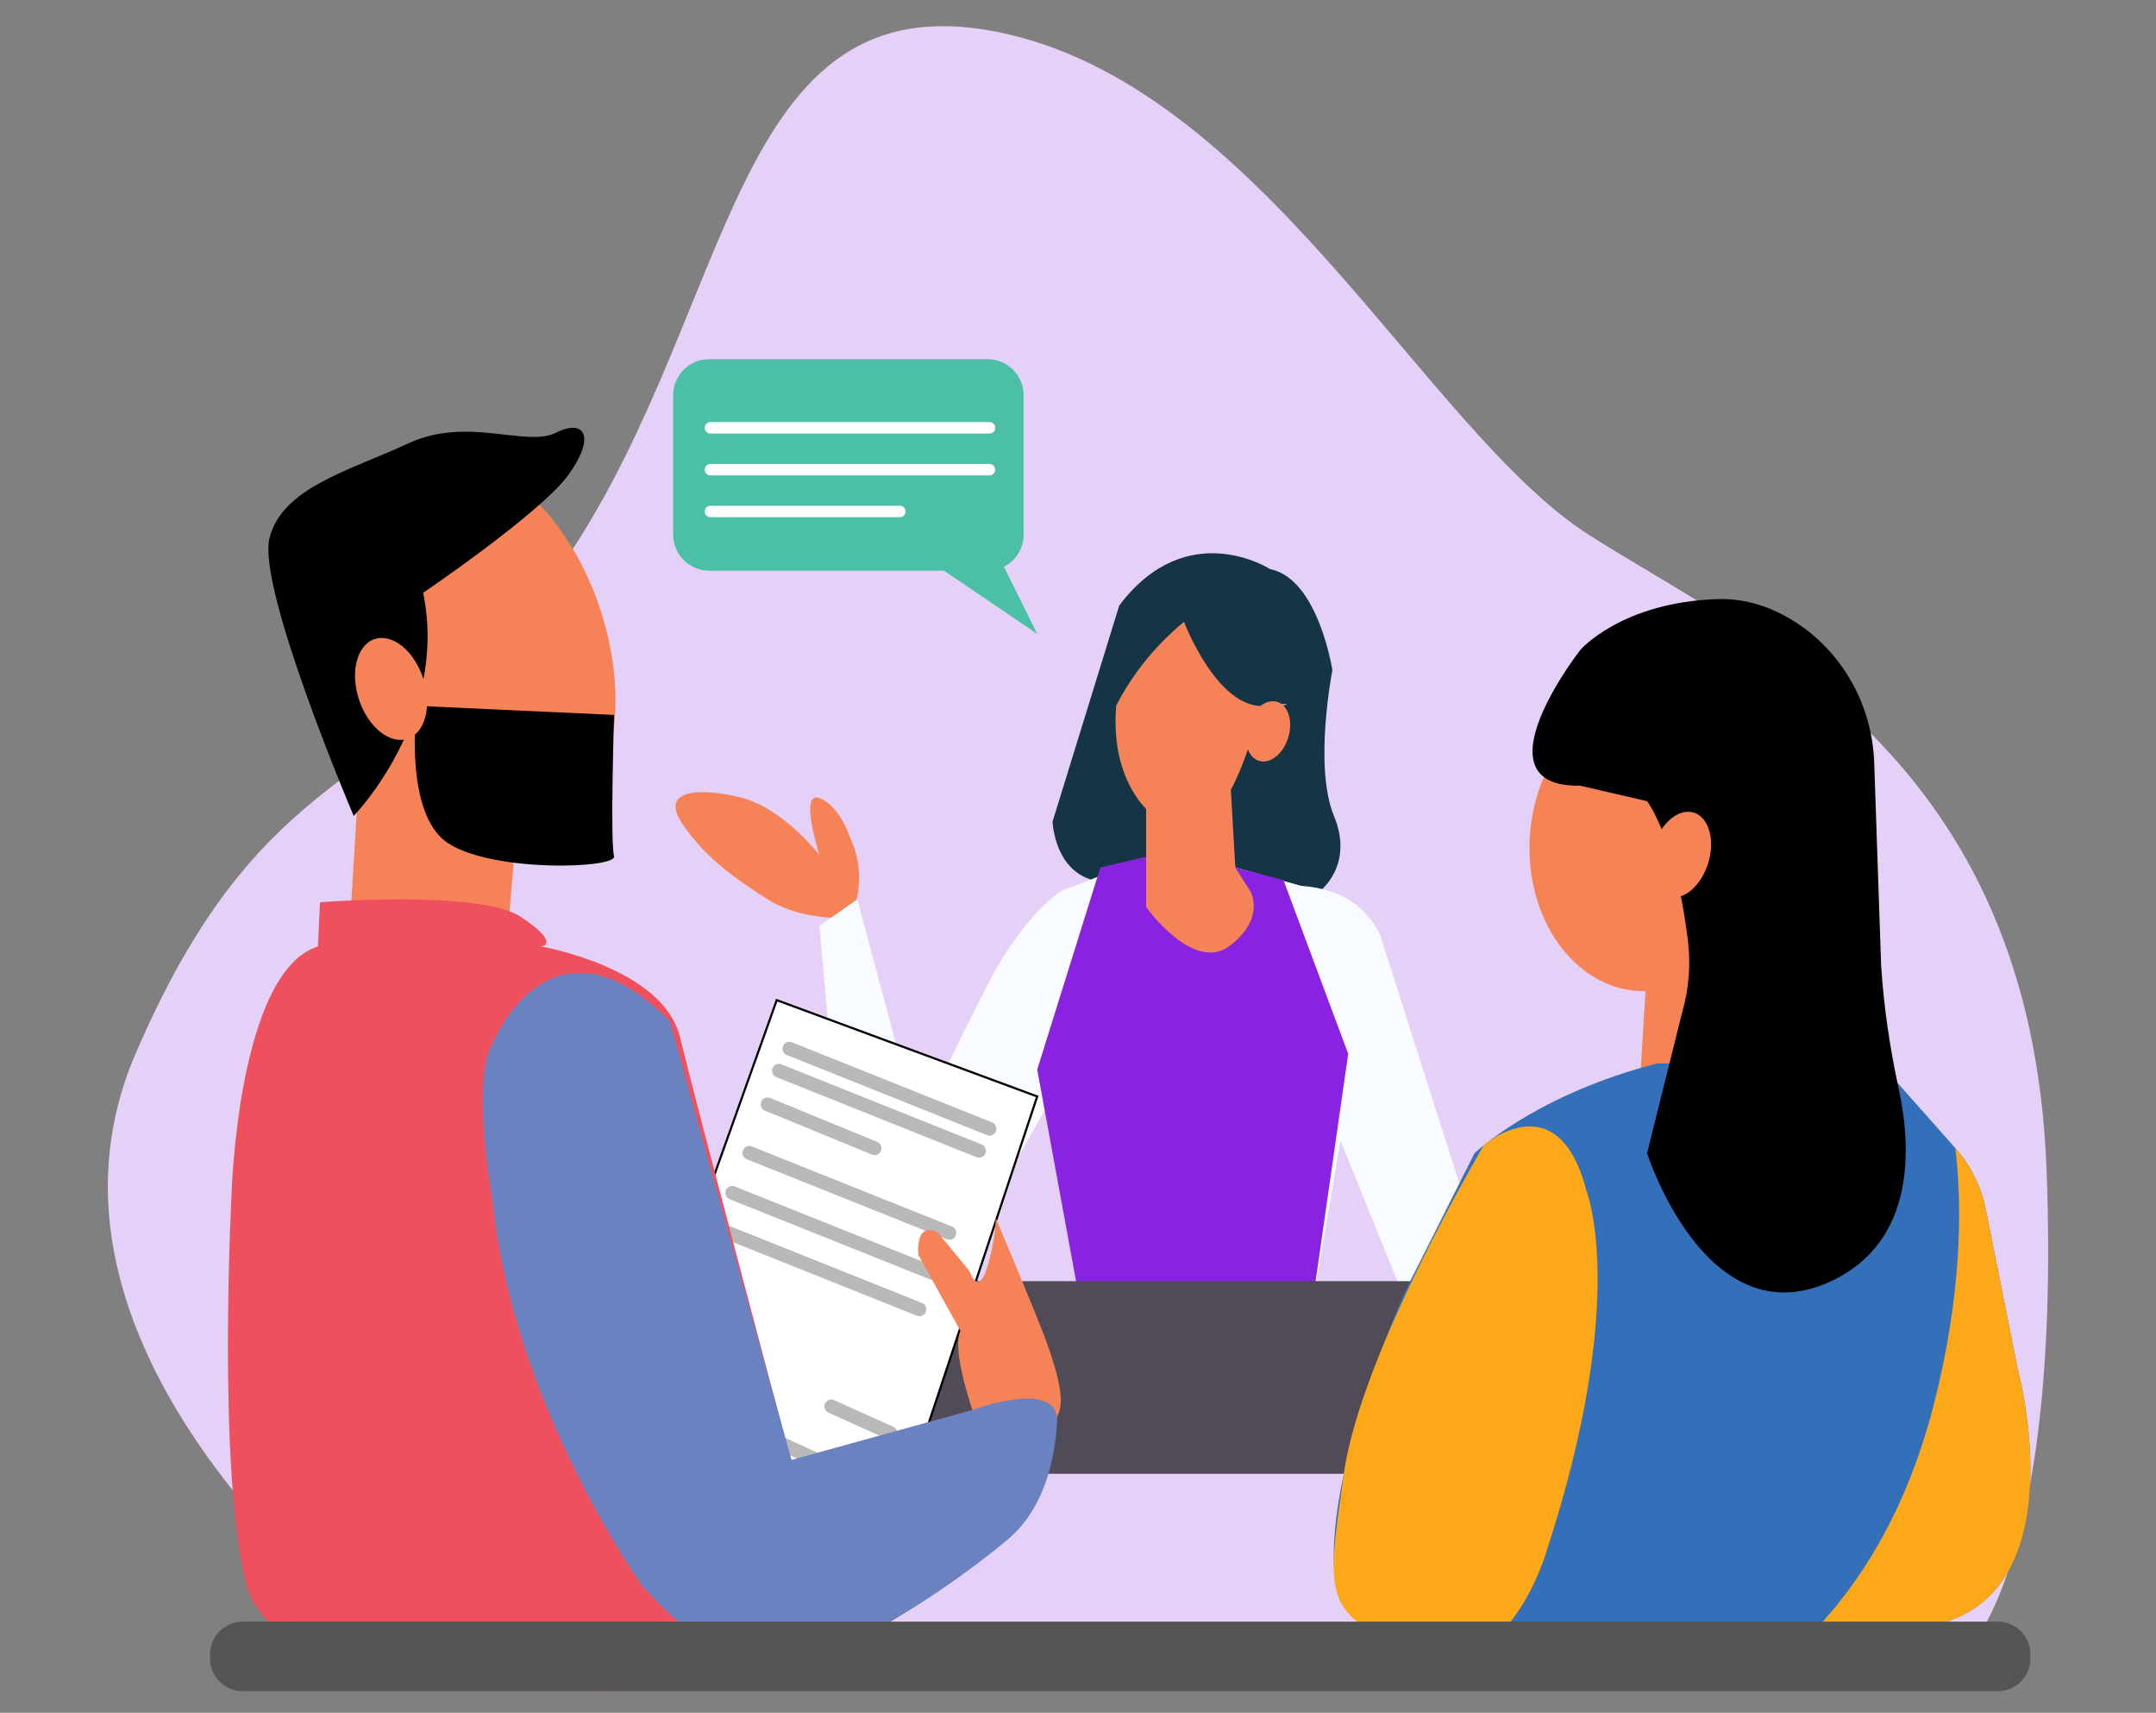 <?xml version="1.0" encoding="utf-8"?>
<!-- Generator: Adobe Illustrator 24.3.0, SVG Export Plug-In . SVG Version: 6.00 Build 0)  -->
<svg version="1.1" id="Layer_1" xmlns="http://www.w3.org/2000/svg" xmlns:xlink="http://www.w3.org/1999/xlink" x="0px" y="0px"
	 viewBox="0 0 1000 794.29" style="enable-background:new 0 0 1000 794.29;" xml:space="preserve">
<rect x="0" y="0" width="1000" height="794.29" fill="#808080" stroke="none"/>
<style type="text/css">
	.st0{fill:#E5D1F7;}
	.st1{fill:#F68357;}
	.st2{fill:#153547;}
	.st3{fill:#F8FBFF;}
	.st4{fill:#8A22E1;}
	.st5{fill:#514B57;}
	.st6{fill:#FFFFFF;stroke:#000000;stroke-miterlimit:10;}
	.st7{fill:#B9B9BA;}
	.st8{fill:#EF505D;}
	.st9{fill:#6B82C0;}
	.st10{fill:#F58356;}
	.st11{fill:#3470B9;}
	.st12{fill:#FCA819;}
	.st13{fill:#4CC0A7;}
	.st14{fill:#FFFFFF;}
	.st15{fill:#555556;}
</style>
<g>
	<path class="st0" d="M191.34,771.34c0,0-191.87-135.46-128.46-282.69s124.53-115.58,201.43-231.94S339.61-9.46,462.19,14.72
		s198.99,185.38,275.4,233.74S942,350.96,949.23,542.18S908.9,769.6,908.9,769.6L191.34,771.34z"/>
	<g>
		<path class="st1" d="M393.95,425.74c0,0,10.25-16.84,0-38.07c0,0-4.39-13.91-13.91-17.57s0,26.36,0,26.36
			s-16.84-21.85-36.61-26.67c-19.77-4.82-37.34-3.35-27.09,12.02c10.25,15.38,23.75,25.12,39.7,35.26
			C371.99,427.21,393.95,425.74,393.95,425.74z"/>
		
			<ellipse transform="matrix(0.294 -0.956 0.956 0.294 75.966 761.474)" class="st1" cx="553.39" cy="329.32" rx="51.37" ry="35.14"/>
		<path class="st2" d="M549.17,288.4c0,0,15.76,41.54,38.26,38.92c22.51-2.62-2.8,2-2.8,2s-7.77,28.09-15.45,39.8l3.78,33.19
			l39.17,10.98c0,0,16.11-11.96,6.59-34.9c-9.52-22.94-0.73-67.6-0.73-67.6s-6.52-42.47-28.89-46.86c0,0-38.47-24.89-69.96,16.84
			l-30.96,100.31c0,0,0.94,25.63,22.91,27.82l20.5-6.59l0.38-26.87c0,0-17.11-14.75-14.23-48.12
			C517.75,327.32,527.21,306.27,549.17,288.4z"/>
		<path class="st3" d="M535.26,396.45l-43.24,16.84c0,0-17.14,10.98-33.08,41.73s-33.08,67.36-33.08,67.36l-28.25-105.32
			l-17.57,12.33l12.45,138.38c0,0,23.43,53.45,69.56-13.18l26.15-46.13l16.32,119.34l101.04-3.66l16.19-95.18l37.99,93.72
			l28.55-38.07l-47.59-149.36c0,0-6.62-22.51-37.35-24.43l-30.37-8.52c0,0-1.45,14.64-19.58,19.04
			C553.39,421.35,526.47,419.15,535.26,396.45z"/>
		<path class="st4" d="M510.37,402.31l-29.29,93.72l21.14,115.06h105.55l17.55-122.39l-30.02-80.54l-22.33-5.86
			c0,0-7.69,20-28.19,14.76c0,0-13.18,1.35-9.52-20.62L510.37,402.31z"/>
		
			<ellipse transform="matrix(0.294 -0.956 0.956 0.294 90.955 801.604)" class="st1" cx="588.05" cy="339.24" rx="14.31" ry="9.79"/>
		<path class="st1" d="M531.6,364.37v56.25c0,0,21.97,30.85,38.8,17.99c16.84-12.86,9.52-25.31,9.52-25.31l-6.96-10.98l-2.56-44.42
			L531.6,364.37z"/>
	</g>
	<rect x="393.95" y="594.14" class="st5" width="289.21" height="89.32"/>
	<g>
		<g>
			<polygon class="st6" points="360.27,463.81 481.08,508.48 412.99,713.48 291.01,657.84 			"/>
			<g>
				<line class="st7" x1="366.13" y1="486.32" x2="458.94" y2="523.45"/>
				<path class="st7" d="M458.94,526.64c-0.39,0-0.8-0.07-1.18-0.23l-92.81-37.13c-1.64-0.65-2.43-2.51-1.78-4.15
					c0.65-1.64,2.51-2.43,4.15-1.78l92.81,37.13c1.64,0.65,2.43,2.51,1.78,4.15C461.41,525.88,460.21,526.64,458.94,526.64z"/>
			</g>
			<g>
				<line class="st7" x1="347.55" y1="534.63" x2="440.36" y2="571.76"/>
				<path class="st7" d="M440.36,574.95c-0.39,0-0.8-0.07-1.18-0.23l-92.81-37.13c-1.64-0.65-2.43-2.51-1.78-4.15
					c0.65-1.64,2.51-2.43,4.15-1.78l92.81,37.13c1.64,0.65,2.43,2.51,1.78,4.15C442.82,574.19,441.62,574.95,440.36,574.95z"/>
			</g>
			<g>
				<line class="st7" x1="339.64" y1="553.2" x2="432.45" y2="590.32"/>
				<path class="st7" d="M432.45,593.51c-0.39,0-0.8-0.07-1.18-0.23l-92.81-37.13c-1.64-0.65-2.43-2.51-1.78-4.15
					c0.65-1.64,2.51-2.43,4.15-1.78l92.81,37.13c1.64,0.65,2.43,2.51,1.78,4.15C434.92,592.76,433.72,593.51,432.45,593.51z"/>
			</g>
			<g>
				<line class="st7" x1="333.63" y1="570.09" x2="426.45" y2="607.21"/>
				<path class="st7" d="M426.45,610.41c-0.39,0-0.8-0.07-1.18-0.23l-92.81-37.13c-1.64-0.65-2.43-2.51-1.78-4.15
					c0.65-1.64,2.51-2.43,4.15-1.78l92.81,37.13c1.64,0.65,2.43,2.51,1.78,4.15C428.91,609.65,427.71,610.41,426.45,610.41z"/>
			</g>
			<g>
				<line class="st7" x1="361.28" y1="496.56" x2="454.1" y2="533.68"/>
				<path class="st7" d="M454.1,536.88c-0.39,0-0.8-0.07-1.18-0.23l-92.81-37.13c-1.64-0.65-2.43-2.51-1.78-4.15
					c0.65-1.64,2.51-2.43,4.15-1.78l92.81,37.13c1.64,0.65,2.43,2.51,1.78,4.15C456.56,536.12,455.36,536.88,454.1,536.88z"/>
			</g>
			<g>
				<line class="st7" x1="356.04" y1="512.14" x2="405.67" y2="532.48"/>
				<path class="st7" d="M405.67,535.68c-0.4,0-0.81-0.08-1.21-0.24l-49.63-20.35c-1.63-0.67-2.41-2.53-1.74-4.16
					c0.67-1.63,2.53-2.41,4.17-1.74l49.63,20.35c1.63,0.67,2.41,2.53,1.74,4.16C408.11,534.93,406.92,535.68,405.67,535.68z"/>
			</g>
			<g>
				<line class="st7" x1="312.22" y1="646.5" x2="405.67" y2="689.32"/>
				<path class="st7" d="M405.66,692.52c-0.44,0-0.9-0.09-1.33-0.29l-93.44-42.82c-1.6-0.73-2.31-2.63-1.57-4.23
					c0.73-1.6,2.63-2.31,4.23-1.57L407,686.42c1.6,0.73,2.31,2.63,1.57,4.23C408.03,691.83,406.87,692.52,405.66,692.52z"/>
			</g>
			<g>
				<line class="st7" x1="385.57" y1="652.21" x2="413.01" y2="664.59"/>
				<path class="st7" d="M413.24,667.77c-0.51,0.04-1.04-0.05-1.54-0.28l-27.44-12.38c-1.61-0.72-2.32-2.62-1.6-4.22
					c0.72-1.61,2.62-2.33,4.22-1.6l27.44,12.38c1.61,0.72,2.32,2.62,1.6,4.22C415.42,667.01,414.37,667.69,413.24,667.77z"/>
			</g>
		</g>
		<polygon class="st1" points="166.98,351.54 162.1,432.08 234.34,446.73 241.68,358.47 		"/>
		
			<ellipse transform="matrix(0.95 -0.312 0.312 0.95 -83.03 84.206)" class="st1" cx="221.5" cy="301.44" rx="60.04" ry="93.23"/>
		<path d="M196.27,274.91c0,0,54.67-37.1,67.36-54.67c12.69-17.57,7.81-26.36-5.86-19.52c-13.67,6.83-41-7.81-68.34,4.88
			c-27.33,12.69-58.57,20.5-64.43,43.93c-5.86,23.43,39.05,128.86,39.05,128.86S208.22,333.24,196.27,274.91z"/>
		<path d="M284.82,331.54l-91.55-4.21c0,0-6.4,50.1,14.65,63.76c21.05,13.67,78.72,11.71,76.89,5.86
			C282.99,391.09,284.82,331.54,284.82,331.54z"/>
		<path class="st8" d="M148.43,418.42c0,0,74.23-5.86,93.25,6.83c19.02,12.69,9.25,13.67,9.25,13.67s56.62,9.76,64.43,41.98
			c7.81,32.22,51.74,197.2,51.74,197.2l102.5-28.31l18.55,6.83c0,0,6.83,9.76-11.71,45.88c0,0-73.22,70.29-110.31,65.41
			c0,0-34.17,20.5-107.39,15.62c0,0-130.81,3.9-144.48-48.81c-13.67-52.72-6.83-181.58-6.83-181.58s2.93-102.5,40.03-114.22
			L148.43,418.42z"/>
		<path class="st1" d="M453.66,661.5c0,0-13.02-34.49-8.14-44.26L426,582.1c0,0-1.95-15.62,8.79-10.74l14.97,18.22
			c0,0,3.9,12.04,8.14-1.95c4.23-13.99,3.9-22.78,3.9-22.78s11.06,26.09,14.97,35.82c3.9,9.74,17.36,39.97,14.97,52.04
			c-2.39,12.07-14.32,16.27-14.32,16.27L453.66,661.5z"/>
		<path class="st9" d="M228.48,483.85c0,0,26.69-66.11,82.17-10.36l56.46,203.54l84.22-23.26c0,0,40.26-15.01,38.96,6.04
			c-1.3,21.05-7.74,41.16-22.45,53.77s-76.08,59.47-106.1,55.08c0,0-22.2,13.91-64.18-33.68c0,0-59.55-83.47-69.07-177.92
			C228.48,557.06,218.14,500.62,228.48,483.85z"/>
		
			<ellipse transform="matrix(0.95 -0.312 0.312 0.95 -90.659 72.606)" class="st1" cx="181.45" cy="319.47" rx="15.68" ry="24.35"/>
	</g>
	<g>
		<polygon class="st10" points="763.95,447.94 758.57,535.57 866.93,532.48 812.75,420.62 		"/>
		
			<ellipse transform="matrix(0.052 -0.999 0.999 0.052 332.293 1134.482)" class="st10" cx="763.95" cy="392.14" rx="67.97" ry="54.31"/>
		<path class="st11" d="M904.28,751.56c0,0-49.11,16.6-62.69,4.62c-0.1-0.06-0.18-0.15-0.28-0.23c0,0-61.13,40.28-144.24-4.39
			c0,0-18.14,44.66-75.32-8.79c0,0-17.21-32.32,29.06-142.09l33.09-65.84c0,0,26.24-25.54,80.06-40.43c1.6-0.45,3.23-0.87,4.87-1.3
			h103.23l8.03,9.06l26.89,30.32l0,0c7.11,8.02,11.96,17.78,14.06,28.28l14.73,73.64C935.76,634.41,962.11,731.06,904.28,751.56z"/>
		<path class="st12" d="M688.28,531.05c0,0,34.41-29.89,47.59,21.36c0,0,19.77,49.06-18.3,166.2c0,0-18.3,65.67-62.87,46.98
			c-42.11-17.66-39.27-25.74-31.4-82.12S688.28,531.05,688.28,531.05z"/>
		<path d="M732.95,301.44c0,0-49.79,63.78,0,62.92l31,7.19c0,0,13.06,16.55,18.96,64.84c1.36,11.16,0.41,22.48-2.73,33.27l0,0
			l-16.23,65.16c0,0,27.57,86.4,85.41,59.31c39.77-18.62,36.97-63.1,31.33-89.09c-4.06-18.72-6.89-37.69-8.16-56.81l-3.23-94.49
			c-0.91-26.65-14.62-51.46-37.2-65.65c-10.06-6.32-22-10.71-35.53-10.26C751.98,279.31,732.95,301.44,732.95,301.44z"/>
		<path class="st12" d="M904.28,751.56c0,0-49.11,16.6-62.69,4.62c19.53-20.37,42.26-53.55,55.37-104.92
			c12.99-50.87,13.18-91.07,10.02-118.77l0,0c7.11,8.02,11.96,17.78,14.06,28.28l14.73,73.64
			C935.76,634.41,962.11,731.06,904.28,751.56z"/>
		
			<ellipse transform="matrix(0.294 -0.956 0.956 0.294 171.443 1024.993)" class="st10" cx="779.49" cy="396.45" rx="20.41" ry="13.26"/>
	</g>
	<g>
		<path class="st13" d="M481.08,293.95l-15.44-31.12c5.41-2.76,9.12-8.38,9.12-14.87v-64.7c0-9.22-7.48-16.7-16.7-16.7H328.93
			c-9.22,0-16.7,7.48-16.7,16.7v64.7c0,9.22,7.48,16.7,16.7,16.7h108.9L481.08,293.95z"/>
		<g>
			<path class="st14" d="M458.94,201.06H329.52c-1.47,0-2.66-1.19-2.66-2.66c0-1.47,1.19-2.66,2.66-2.66h129.42
				c1.47,0,2.66,1.19,2.66,2.66C461.6,199.87,460.41,201.06,458.94,201.06z"/>
		</g>
		<g>
			<path class="st14" d="M458.94,220.47H329.52c-1.47,0-2.66-1.19-2.66-2.66c0-1.47,1.19-2.66,2.66-2.66h129.42
				c1.47,0,2.66,1.19,2.66,2.66C461.6,219.27,460.41,220.47,458.94,220.47z"/>
		</g>
		<g>
			<path class="st14" d="M417.38,239.85h-87.86c-1.47,0-2.66-1.19-2.66-2.66s1.19-2.66,2.66-2.66h87.86c1.47,0,2.66,1.19,2.66,2.66
				S418.85,239.85,417.38,239.85z"/>
		</g>
	</g>
	<path class="st15" d="M926.6,784.28H112.57c-8.37,0-15.15-6.78-15.15-15.15v-1.95c0-8.37,6.78-15.15,15.15-15.15H926.6
		c8.37,0,15.15,6.78,15.15,15.15v1.95C941.75,777.5,934.97,784.28,926.6,784.28z"/>
</g>
</svg>
